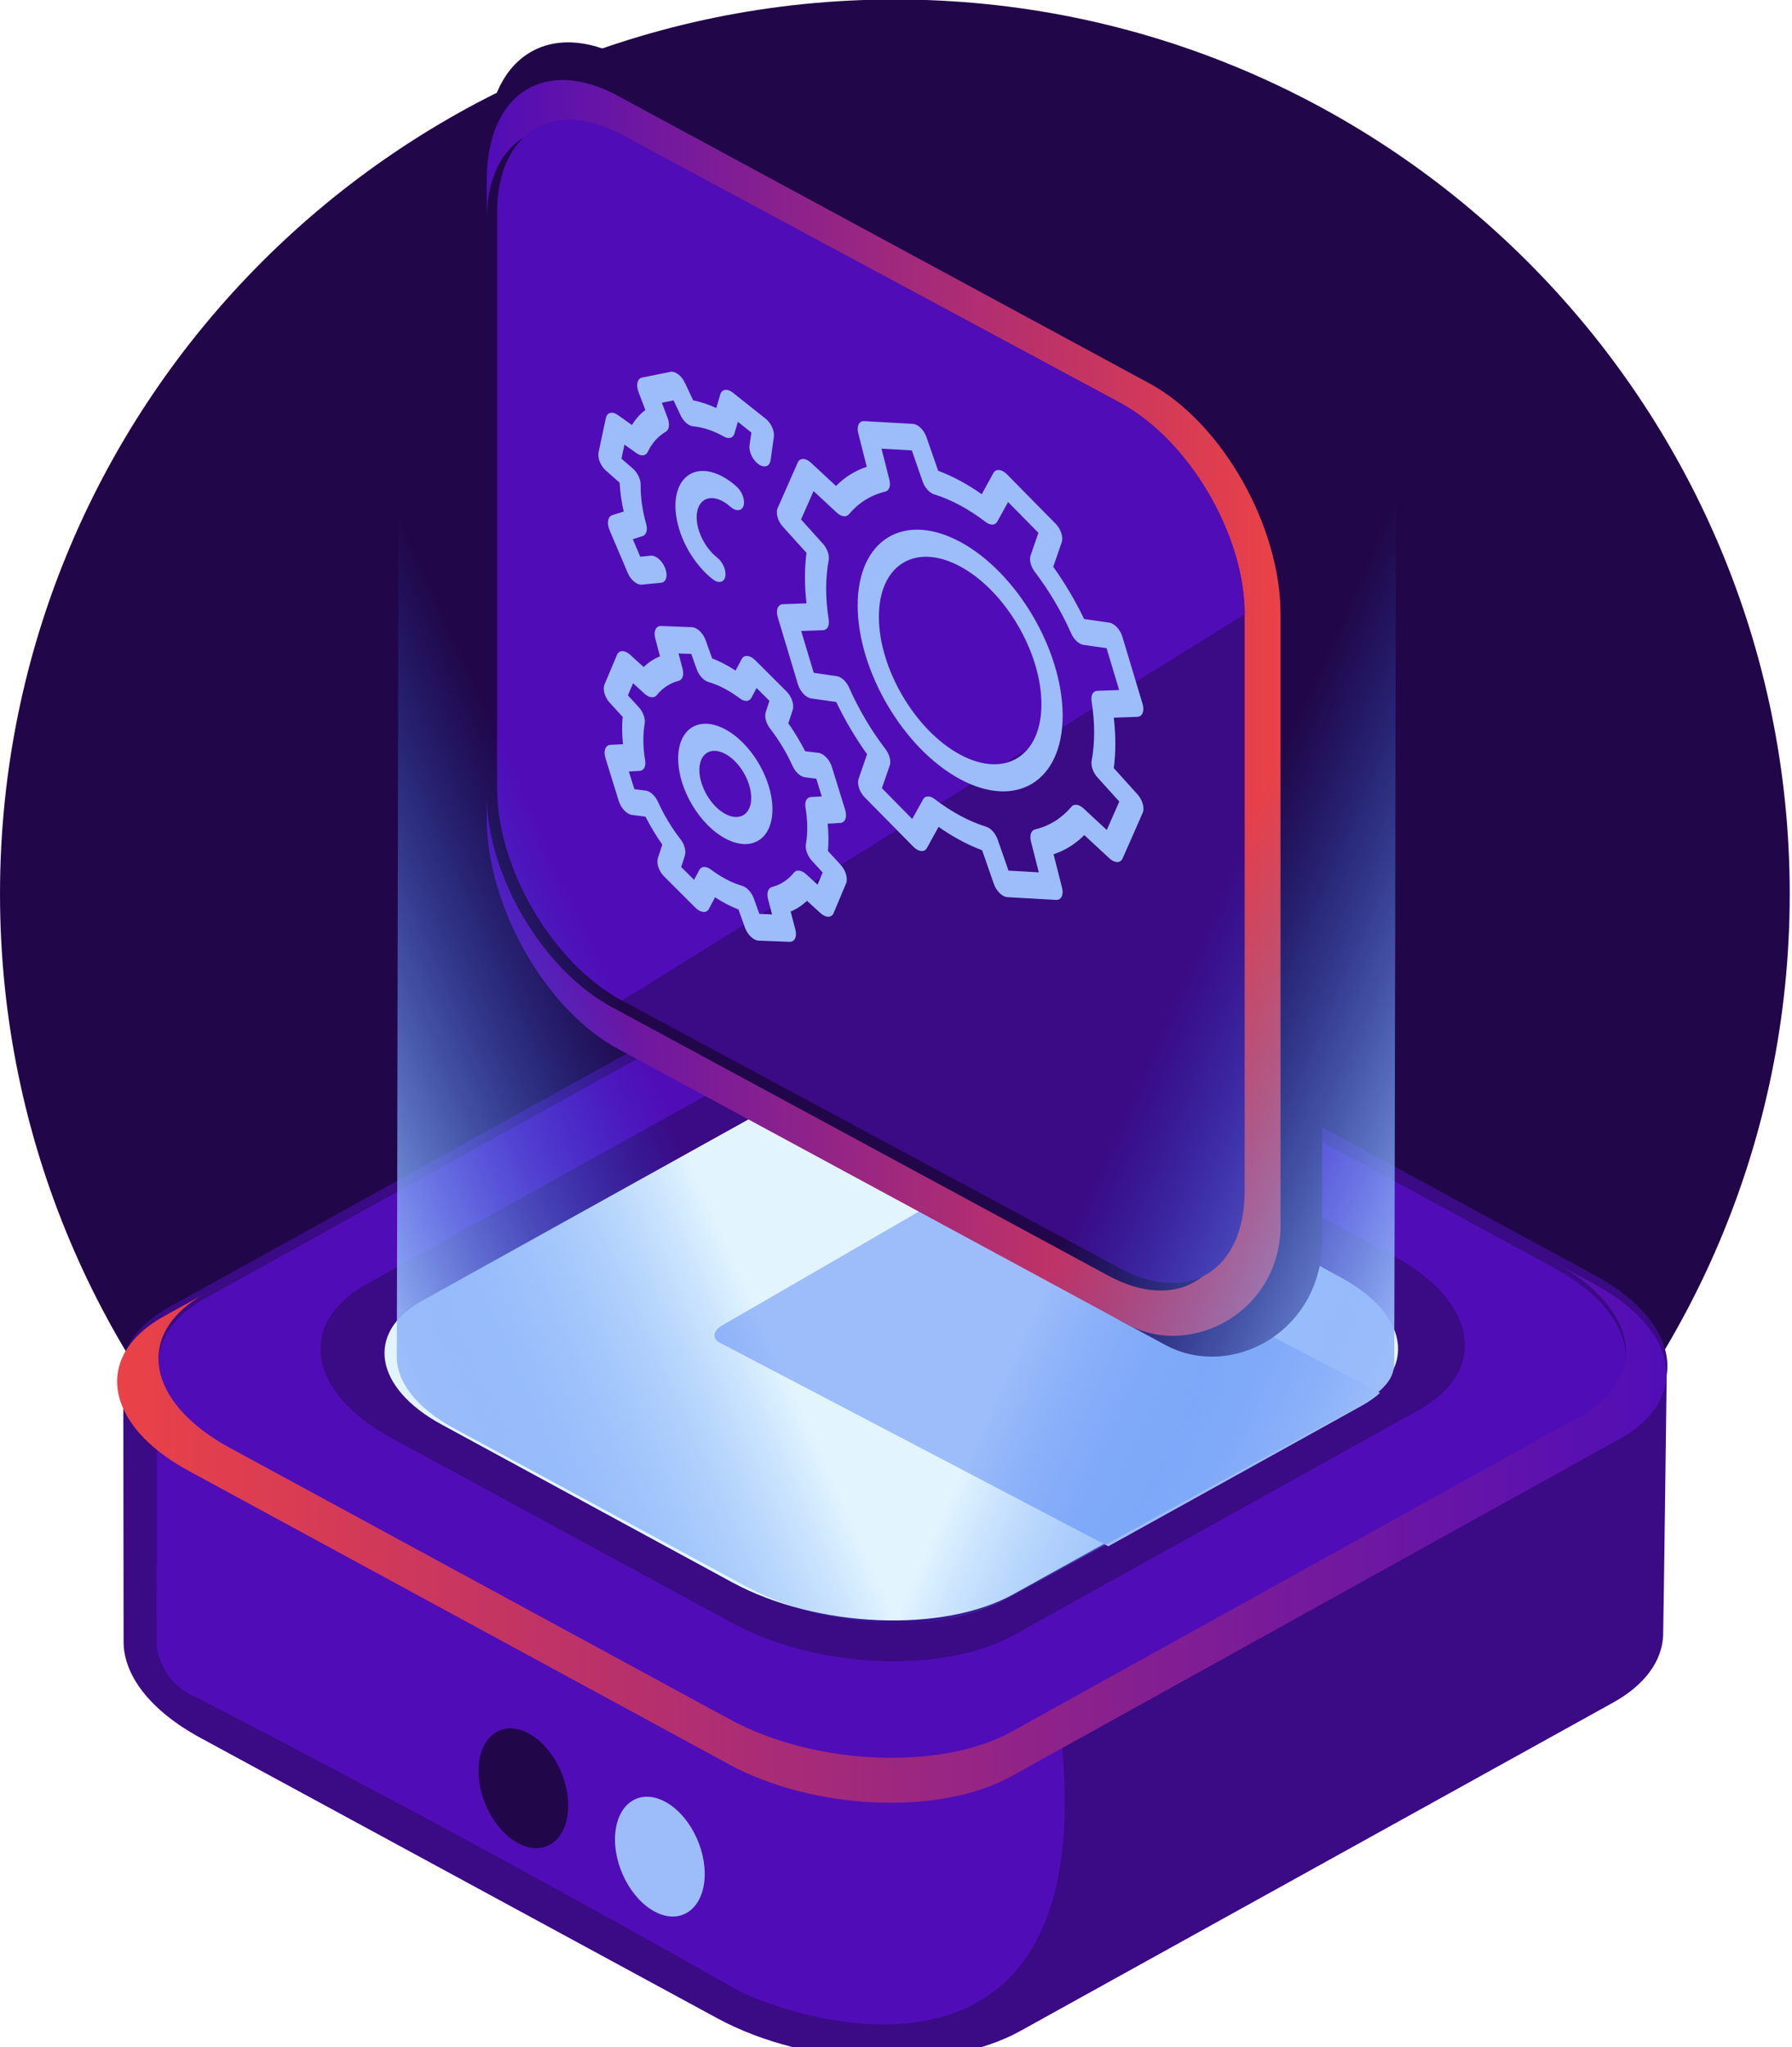 <?xml version="1.0" encoding="UTF-8" standalone="no"?>
<!DOCTYPE svg PUBLIC "-//W3C//DTD SVG 1.1//EN" "http://www.w3.org/Graphics/SVG/1.1/DTD/svg11.dtd">
<svg width="100%" height="100%" viewBox="0 0 183 209" version="1.1" xmlns="http://www.w3.org/2000/svg" xmlns:xlink="http://www.w3.org/1999/xlink" xml:space="preserve" xmlns:serif="http://www.serif.com/" style="fill-rule:evenodd;clip-rule:evenodd;stroke-linejoin:round;stroke-miterlimit:2;">
    <g transform="matrix(1,0,0,1,-2907.61,-1101.31)">
        <g transform="matrix(1,0,0,10.081,2546.67,0)">
            <g id="pos-gears" transform="matrix(1,0,0,1,-0.002,5.72875e-14)">
                <g transform="matrix(6.923,0,0,0.062,360.943,101.559)">
                    <path d="M26.4,270C26.4,189.365 20.485,123.9 13.2,123.9C5.915,123.9 0,189.365 0,270C0,350.635 5.915,416.1 13.2,416.1C20.485,416.1 26.4,350.635 26.4,270Z" style="fill:rgb(33,7,73);"/>
                </g>
                <g id="projectior" transform="matrix(1.02,0,0,0.216,260.94,-10.91)">
                    <g transform="matrix(1,0,0,0.469,0,0)">
                        <path d="M110.387,1324.99C109.601,1321.94 111.079,1318.92 114.954,1316.78L175.382,1283.35C182.626,1279.34 195.521,1279.88 204.161,1284.57L257.677,1313.56C262.956,1316.42 265.432,1320.17 264.908,1323.57C264.885,1325.37 264.584,1348.99 264.551,1349.63L264.551,1349.63C264.421,1352.14 262.77,1354.51 259.529,1356.31L200.179,1389.14C192.541,1393.37 178.944,1392.79 169.835,1387.85L118.111,1359.83C113.024,1357.07 110.405,1353.53 110.415,1350.21L110.387,1324.99Z" style="fill:rgb(59,10,133);"/>
                    </g>
                    <g transform="matrix(1,0,0,0.469,0,0)">
                        <path d="M204.159,1358.6C208.651,1396.04 180.917,1389.32 172.159,1385.2C154.478,1375.18 136.33,1365.39 117.759,1355.8C115.611,1354.95 114.263,1353.29 113.715,1350.83L113.759,1323.4L190.559,1345.4L204.159,1358.6Z" style="fill:rgb(80,13,183);"/>
                    </g>
                    <g transform="matrix(0.728,-0.189,0.986,0.251,-1232.85,333.291)">
                        <path d="M256.386,1267.5C256.386,1258.92 248.474,1251.95 238.727,1251.95L160.743,1251.95C150.996,1251.95 143.084,1258.92 143.084,1267.5L143.084,1318.3C143.084,1326.88 150.996,1333.85 160.743,1333.85L238.727,1333.85C248.474,1333.85 256.386,1326.88 256.386,1318.3L256.386,1267.5Z" style="fill:rgb(80,13,183);"/>
                    </g>
                    <g transform="matrix(0.98,0,0,0.46,-2132.99,191.808)">
                        <path d="M2435.37,921.004C2444.01,925.685 2445.14,932.74 2437.9,936.747L2379.94,968.815C2372.69,972.823 2359.8,972.276 2351.16,967.594L2300.05,939.903C2291.41,935.222 2290.28,928.167 2297.53,924.16L2293.3,926.497C2286.06,930.505 2287.19,937.559 2295.83,942.24L2351.07,972.172C2359.71,976.853 2372.6,977.4 2379.85,973.392L2442.03,938.988C2449.28,934.98 2448.14,927.925 2439.51,923.244L2435.37,921.004Z" style="fill:url(#_Linear1);"/>
                    </g>
                    <g transform="matrix(0.584,-0.152,0.791,0.201,-951.914,389.923)">
                        <path d="M256.386,1271.34C256.386,1260.64 246.523,1251.95 234.374,1251.95L165.096,1251.95C152.947,1251.95 143.084,1260.64 143.084,1271.34L143.084,1314.46C143.084,1325.16 152.947,1333.85 165.096,1333.85L234.374,1333.85C246.523,1333.85 256.386,1325.16 256.386,1314.46L256.386,1271.34Z" style="fill:rgb(59,10,133);"/>
                    </g>
                    <g transform="matrix(0.511,-0.133,0.692,0.176,-809.474,418.637)">
                        <path d="M256.386,1274.11C256.386,1261.88 245.114,1251.95 231.229,1251.95L163.209,1251.95C152.102,1251.95 143.084,1259.89 143.084,1269.68L143.084,1311.69C143.084,1323.92 154.356,1333.85 168.241,1333.85L236.261,1333.85C247.368,1333.85 256.386,1325.91 256.386,1316.12L256.386,1274.11Z" style="fill:rgb(226,245,255);"/>
                    </g>
                    <g id="_-" serif:id=" " transform="matrix(0.98,0,0,0.46,-2132.99,174.183)">
                        <path d="M2389.79,988.25L2415.69,973.917C2416.41,973.518 2417.03,973.082 2417.55,972.616L2377.51,951.682C2376.69,951.253 2375.25,951.35 2374.3,951.899L2350.35,965.73C2349.39,966.279 2349.29,967.073 2350.11,967.503L2389.79,988.25Z" style="fill:rgb(157,189,250);"/>
                    </g>
                    <g id="icon" transform="matrix(0.98,0,0,0.46,-2133.74,541.07)">
                        <g transform="matrix(1,0,0,1,0,-800)">
                            <path d="M2327.05,851.48L2332.02,930.267L2339.37,937.738L2392.04,967.806L2396.37,970.142C2403.24,973.851 2412.75,968.617 2412.4,958.931L2412.4,894.385C2412.4,885.048 2406.08,874.058 2398.3,869.857L2341.15,839.014C2333.37,834.813 2327.05,838.983 2327.05,848.319L2327.05,851.48Z" style="fill:rgb(33,7,73);"/>
                        </g>
                        <g transform="matrix(1,0,0,1,0,-800)">
                            <path d="M2327.05,851.48L2327.05,855.486C2327.05,847.375 2332.75,843.868 2339.77,847.658L2390.54,875.058C2397.56,878.848 2403.26,888.511 2403.26,896.622L2403.26,955.249C2403.26,963.36 2397.56,966.867 2390.54,963.077L2339.77,935.677C2332.75,931.887 2327.05,922.225 2327.05,914.114L2327.05,916.443C2327.05,925.43 2333.05,935.965 2340.44,939.955L2392.53,968.071C2399.06,971.594 2408.48,966.702 2408.15,957.381L2408.15,895.652C2408.15,886.665 2402.15,876.129 2394.76,872.14L2340.44,842.825C2333.05,838.835 2327.05,842.493 2327.05,851.48Z" style="fill:url(#_Linear2);"/>
                        </g>
                        <g transform="matrix(0.425,0.228,3.28067e-17,0.491,1269.04,-751.672)">
                            <g transform="matrix(1,0,0,1,383.103,-571.273)">
                                <path d="M2288.53,1056.43C2288.53,1039.87 2275.09,1026.43 2258.53,1026.43L2138.85,1026.43C2122.29,1026.43 2108.85,1039.87 2108.85,1056.43L2108.85,1176.12C2108.85,1192.67 2122.29,1206.12 2138.85,1206.12L2258.53,1206.12C2275.09,1206.12 2288.53,1192.67 2288.53,1176.12L2288.53,1056.43Z" style="fill:rgb(59,10,133);"/>
                            </g>
                            <g transform="matrix(1,0,0,1,383.103,-571.273)">
                                <path d="M2288.53,1056.43C2288.53,1039.87 2275.09,1026.43 2258.53,1026.43L2138.85,1026.43C2122.29,1026.43 2108.85,1039.87 2108.85,1056.43L2108.85,1176.12C2108.85,1192.67 2122.29,1206.12 2138.85,1206.12L2288.53,1056.43Z" style="fill:rgb(80,13,183);"/>
                            </g>
                            <g transform="matrix(1,0,0,1,-8.342,-799.921)">
                                <path d="M2551.96,1353.67L2550.41,1350.63C2549.79,1349.44 2548.36,1348.92 2547.13,1349.45L2539.68,1352.66C2538.45,1353.19 2537.84,1354.59 2538.29,1355.86L2539.43,1359.07C2537.95,1360.28 2536.64,1361.64 2535.5,1363.12C2535.5,1363.12 2532.25,1362.07 2532.25,1362.07C2530.97,1361.66 2529.59,1362.31 2529.1,1363.56L2526.1,1371.09C2525.61,1372.34 2526.16,1373.75 2527.38,1374.33L2530.46,1375.8C2530.27,1377.66 2530.29,1379.55 2530.54,1381.44C2530.54,1381.44 2527.5,1382.99 2527.5,1382.99C2526.3,1383.61 2525.79,1385.04 2526.32,1386.27L2529.53,1393.72C2530.06,1394.95 2531.46,1395.56 2532.72,1395.11L2535.94,1393.97C2537.14,1395.44 2538.51,1396.76 2539.99,1397.9C2539.99,1397.9 2538.94,1401.15 2538.94,1401.15C2538.52,1402.43 2539.17,1403.81 2540.42,1404.3L2547.95,1407.3C2549.2,1407.79 2550.62,1407.24 2551.2,1406.02L2552.66,1402.94C2554.52,1403.13 2556.41,1403.11 2558.3,1402.86C2558.3,1402.86 2559.86,1405.9 2559.86,1405.9C2560.47,1407.09 2561.91,1407.61 2563.14,1407.08L2570.58,1403.87C2571.82,1403.34 2572.42,1401.94 2571.97,1400.68L2570.84,1397.46C2572.31,1396.26 2573.62,1394.89 2574.76,1393.41C2574.76,1393.41 2578.01,1394.46 2578.01,1394.46C2579.29,1394.88 2580.67,1394.23 2581.17,1392.98L2584.16,1385.45C2584.66,1384.2 2584.1,1382.78 2582.89,1382.2L2579.8,1380.73C2579.99,1378.88 2579.97,1376.98 2579.73,1375.1C2579.73,1375.1 2582.76,1373.54 2582.76,1373.54C2583.96,1372.93 2584.48,1371.49 2583.94,1370.26L2580.74,1362.82C2580.2,1361.58 2578.81,1360.98 2577.54,1361.42L2574.33,1362.56C2573.12,1361.09 2571.76,1359.78 2570.28,1358.64C2570.28,1358.64 2571.33,1355.39 2571.33,1355.39C2571.74,1354.11 2571.09,1352.73 2569.84,1352.23L2562.31,1349.24C2561.06,1348.74 2559.65,1349.3 2559.07,1350.51L2557.6,1353.59C2555.74,1353.41 2553.85,1353.43 2551.96,1353.67ZM2548.27,1357.66C2548.8,1358.68 2549.94,1359.23 2551.07,1358.99C2553.61,1358.45 2556.17,1358.44 2558.64,1358.89C2559.77,1359.1 2560.9,1358.52 2561.4,1357.48L2562.65,1354.86C2562.65,1354.86 2565.74,1356.09 2565.74,1356.09C2565.74,1356.09 2564.85,1358.85 2564.85,1358.85C2564.5,1359.94 2564.92,1361.14 2565.89,1361.77C2567.99,1363.14 2569.85,1364.91 2571.32,1367.04C2571.98,1367.99 2573.18,1368.38 2574.27,1368L2577,1367.03C2577,1367.03 2578.32,1370.09 2578.32,1370.09C2578.32,1370.09 2575.74,1371.41 2575.74,1371.41C2574.72,1371.93 2574.17,1373.08 2574.41,1374.2C2574.94,1376.74 2574.96,1379.31 2574.51,1381.77C2574.3,1382.91 2574.88,1384.04 2575.92,1384.53L2578.54,1385.78C2578.54,1385.78 2577.31,1388.88 2577.31,1388.88C2577.31,1388.88 2574.55,1387.99 2574.55,1387.99C2573.45,1387.63 2572.26,1388.06 2571.63,1389.02C2570.26,1391.12 2568.49,1392.98 2566.36,1394.45C2565.41,1395.11 2565.02,1396.32 2565.4,1397.4L2566.37,1400.13C2566.37,1400.13 2563.31,1401.45 2563.31,1401.45C2563.31,1401.45 2561.99,1398.87 2561.99,1398.87C2561.47,1397.85 2560.32,1397.3 2559.19,1397.54C2556.66,1398.08 2554.09,1398.1 2551.62,1397.64C2550.49,1397.44 2549.36,1398.02 2548.87,1399.06L2547.62,1401.67C2547.62,1401.67 2544.52,1400.44 2544.52,1400.44C2544.52,1400.44 2545.41,1397.68 2545.41,1397.68C2545.77,1396.59 2545.34,1395.39 2544.38,1394.76C2542.28,1393.4 2540.42,1391.62 2538.94,1389.49C2538.29,1388.54 2537.08,1388.15 2535.99,1388.54L2533.27,1389.51C2533.27,1389.51 2531.95,1386.45 2531.95,1386.45C2531.95,1386.45 2534.53,1385.13 2534.53,1385.13C2535.55,1384.6 2536.1,1383.46 2535.86,1382.33C2535.32,1379.79 2535.3,1377.23 2535.75,1374.76C2535.96,1373.63 2535.38,1372.5 2534.34,1372L2531.72,1370.75C2531.72,1370.75 2532.96,1367.66 2532.96,1367.66C2532.96,1367.66 2535.71,1368.55 2535.71,1368.55C2536.81,1368.9 2538.01,1368.48 2538.64,1367.51C2540,1365.41 2541.78,1363.55 2543.91,1362.08C2544.86,1361.42 2545.25,1360.21 2544.86,1359.13L2543.89,1356.4C2543.89,1356.4 2546.95,1355.08 2546.95,1355.08C2546.95,1355.08 2548.27,1357.66 2548.27,1357.66ZM2554.99,1366.94C2548.73,1367.02 2543.72,1372.16 2543.8,1378.41C2543.89,1384.67 2549.03,1389.68 2555.28,1389.59C2561.53,1389.51 2566.54,1384.37 2566.46,1378.12C2566.38,1371.87 2561.24,1366.86 2554.99,1366.94ZM2555.05,1372.04C2558.49,1371.99 2561.32,1374.75 2561.36,1378.19C2561.41,1381.62 2558.65,1384.45 2555.21,1384.5C2551.78,1384.54 2548.95,1381.79 2548.9,1378.35C2548.86,1374.91 2551.61,1372.08 2555.05,1372.04ZM2606.3,1289.5L2603.48,1283.81C2602.88,1282.61 2601.46,1282.07 2600.22,1282.59L2588.52,1287.45C2587.28,1287.96 2586.66,1289.35 2587.09,1290.62L2589.13,1296.64C2586.3,1298.78 2583.82,1301.28 2581.74,1304.06C2581.74,1304.06 2575.72,1302.03 2575.72,1302.03C2574.44,1301.6 2573.05,1302.23 2572.54,1303.47L2567.71,1315.17C2567.2,1316.41 2567.74,1317.84 2568.94,1318.43L2574.65,1321.24C2574.16,1324.68 2574.15,1328.2 2574.65,1331.72C2574.65,1331.72 2568.96,1334.54 2568.96,1334.54C2567.76,1335.14 2567.22,1336.56 2567.74,1337.8L2572.6,1349.5C2573.12,1350.74 2574.5,1351.36 2575.78,1350.93L2581.79,1348.88C2583.93,1351.72 2586.43,1354.2 2589.21,1356.28C2589.21,1356.28 2587.18,1362.3 2587.18,1362.3C2586.75,1363.58 2587.38,1364.96 2588.62,1365.48L2600.33,1370.31C2601.57,1370.82 2602.99,1370.28 2603.59,1369.08L2606.4,1363.37C2609.83,1363.86 2613.35,1363.87 2616.87,1363.37C2616.87,1363.37 2619.69,1369.06 2619.69,1369.06C2620.29,1370.26 2621.72,1370.8 2622.95,1370.28L2634.65,1365.42C2635.89,1364.9 2636.51,1363.51 2636.08,1362.24L2634.04,1356.23C2636.88,1354.09 2639.35,1351.59 2641.43,1348.81C2641.43,1348.81 2647.46,1350.84 2647.46,1350.84C2648.73,1351.27 2650.12,1350.64 2650.63,1349.4L2655.46,1337.69C2655.97,1336.45 2655.43,1335.03 2654.23,1334.43L2648.52,1331.62C2649.01,1328.19 2649.02,1324.66 2648.52,1321.15C2648.52,1321.15 2654.21,1318.33 2654.21,1318.33C2655.41,1317.73 2655.95,1316.3 2655.43,1315.06L2650.57,1303.37C2650.05,1302.13 2648.67,1301.5 2647.39,1301.94L2641.38,1303.98C2639.24,1301.14 2636.74,1298.66 2633.96,1296.59C2633.96,1296.59 2635.99,1290.56 2635.99,1290.56C2636.42,1289.29 2635.79,1287.9 2634.55,1287.39L2622.85,1282.56C2621.6,1282.05 2620.18,1282.59 2619.58,1283.79L2616.78,1289.5C2613.34,1289.01 2609.82,1289 2606.3,1289.5ZM2602.57,1293.47C2603.08,1294.5 2604.22,1295.06 2605.35,1294.84C2609.51,1294.01 2613.71,1294.04 2617.73,1294.83C2618.86,1295.05 2620,1294.49 2620.51,1293.45L2623.11,1288.18C2623.11,1288.18 2630.4,1291.19 2630.4,1291.19C2630.4,1291.19 2628.52,1296.76 2628.52,1296.76C2628.15,1297.85 2628.56,1299.05 2629.52,1299.69C2632.93,1301.97 2635.92,1304.91 2638.29,1308.43C2638.93,1309.39 2640.14,1309.79 2641.23,1309.42L2646.78,1307.53C2646.78,1307.53 2649.81,1314.82 2649.81,1314.82C2649.81,1314.82 2644.55,1317.42 2644.55,1317.42C2643.52,1317.93 2642.96,1319.07 2643.18,1320.2C2644.01,1324.36 2643.98,1328.56 2643.19,1332.58C2642.97,1333.71 2643.53,1334.85 2644.57,1335.36L2649.84,1337.95C2649.84,1337.95 2646.83,1345.25 2646.83,1345.25C2646.83,1345.25 2641.26,1343.37 2641.26,1343.37C2640.17,1343 2638.97,1343.41 2638.33,1344.37C2636.05,1347.77 2633.11,1350.77 2629.59,1353.14C2628.63,1353.78 2628.23,1354.99 2628.6,1356.08L2630.49,1361.63C2630.49,1361.63 2623.2,1364.65 2623.2,1364.65C2623.2,1364.65 2620.6,1359.4 2620.6,1359.4C2620.09,1358.37 2618.95,1357.81 2617.82,1358.03C2613.66,1358.86 2609.46,1358.83 2605.44,1358.04C2604.31,1357.82 2603.17,1358.38 2602.66,1359.42L2600.07,1364.68C2600.07,1364.68 2592.77,1361.67 2592.77,1361.67C2592.77,1361.67 2594.65,1356.11 2594.65,1356.11C2595.02,1355.02 2594.61,1353.82 2593.65,1353.17C2590.24,1350.9 2587.25,1347.95 2584.88,1344.44C2584.24,1343.48 2583.03,1343.08 2581.94,1343.45L2576.39,1345.33C2576.39,1345.33 2573.37,1338.05 2573.37,1338.05C2573.37,1338.05 2578.62,1335.45 2578.62,1335.45C2579.65,1334.93 2580.21,1333.8 2579.99,1332.67C2579.16,1328.51 2579.19,1324.31 2579.98,1320.29C2580.2,1319.15 2579.64,1318.02 2578.6,1317.51L2573.34,1314.91C2573.34,1314.91 2576.35,1307.62 2576.35,1307.62C2576.35,1307.62 2581.91,1309.5 2581.91,1309.5C2583,1309.87 2584.2,1309.46 2584.84,1308.5C2587.12,1305.09 2590.07,1302.1 2593.58,1299.73C2594.54,1299.09 2594.94,1297.88 2594.57,1296.79L2592.68,1291.24C2592.68,1291.24 2599.97,1288.21 2599.97,1288.21C2599.97,1288.21 2602.57,1293.47 2602.57,1293.47ZM2611.59,1301.8C2597.99,1301.8 2586.95,1312.84 2586.95,1326.43C2586.95,1340.03 2597.99,1351.07 2611.59,1351.07C2625.18,1351.07 2636.22,1340.03 2636.22,1326.43C2636.22,1312.84 2625.18,1301.8 2611.59,1301.8ZM2537.23,1339.2L2534.69,1340.6C2534.69,1340.6 2532.9,1337.79 2532.9,1337.79C2532.9,1337.79 2535.23,1336.07 2535.23,1336.07C2536.16,1335.39 2536.52,1334.17 2536.1,1333.1C2535.17,1330.68 2534.74,1328.15 2534.79,1325.64C2534.81,1324.49 2534.06,1323.47 2532.95,1323.14L2530.17,1322.33C2530.17,1322.33 2530.89,1319.08 2530.89,1319.08C2530.89,1319.08 2533.75,1319.52 2533.75,1319.52C2534.89,1319.69 2536.01,1319.08 2536.47,1318.03C2537.48,1315.73 2538.94,1313.62 2540.81,1311.82C2541.64,1311.02 2541.83,1309.77 2541.28,1308.76L2539.88,1306.22C2539.88,1306.22 2542.69,1304.43 2542.69,1304.43C2542.69,1304.43 2544.41,1306.76 2544.41,1306.76C2545.09,1307.69 2546.31,1308.04 2547.38,1307.63C2549.8,1306.69 2552.33,1306.26 2554.84,1306.31C2555.99,1306.34 2557.01,1305.58 2557.34,1304.48L2558.15,1301.69C2558.15,1301.69 2561.4,1302.41 2561.4,1302.41C2561.4,1302.41 2560.96,1305.28 2560.96,1305.28C2560.75,1306.67 2561.71,1307.97 2563.1,1308.19C2564.49,1308.4 2565.79,1307.44 2566.01,1306.05L2566.8,1300.83C2567.01,1299.5 2566.14,1298.24 2564.83,1297.95L2556.92,1296.2C2555.61,1295.91 2554.3,1296.69 2553.92,1297.98L2552.96,1301.25C2551.1,1301.37 2549.24,1301.69 2547.41,1302.23C2547.41,1302.23 2545.39,1299.48 2545.39,1299.48C2544.59,1298.4 2543.1,1298.12 2541.96,1298.84L2535.13,1303.2C2534,1303.92 2533.62,1305.4 2534.26,1306.58L2535.91,1309.57C2534.64,1311 2533.56,1312.55 2532.68,1314.19C2532.68,1314.19 2529.3,1313.68 2529.3,1313.68C2527.97,1313.48 2526.71,1314.34 2526.42,1315.65L2524.67,1323.56C2524.38,1324.87 2525.16,1326.18 2526.45,1326.56L2529.73,1327.52C2529.84,1329.38 2530.16,1331.25 2530.71,1333.07C2530.71,1333.07 2527.96,1335.09 2527.96,1335.09C2526.88,1335.89 2526.6,1337.38 2527.32,1338.52L2531.68,1345.35C2532.4,1346.48 2533.88,1346.86 2535.05,1346.22L2539.68,1343.68C2540.92,1343 2541.37,1341.45 2540.69,1340.21C2540.02,1338.98 2538.47,1338.53 2537.23,1339.2ZM2611.59,1306.9C2622.37,1306.9 2631.12,1315.65 2631.12,1326.43C2631.12,1337.21 2622.37,1345.97 2611.59,1345.97C2600.8,1345.97 2592.05,1337.21 2592.05,1326.43C2592.05,1315.65 2600.8,1306.9 2611.59,1306.9ZM2553.18,1332.19C2550.77,1331.67 2548.8,1329.75 2548.34,1327.18C2547.75,1323.79 2550.01,1320.56 2553.4,1319.97C2554.41,1319.79 2555.41,1319.87 2556.32,1320.15C2557.67,1320.57 2559.1,1319.82 2559.52,1318.48C2559.94,1317.13 2559.19,1315.7 2557.84,1315.28C2556.17,1314.76 2554.36,1314.62 2552.52,1314.94C2546.36,1316.02 2542.24,1321.9 2543.32,1328.06C2544.14,1332.74 2547.73,1336.24 2552.1,1337.18C2553.48,1337.47 2554.84,1336.6 2555.13,1335.22C2555.43,1333.85 2554.55,1332.49 2553.18,1332.19Z" style="fill:rgb(157,189,250);"/>
                            </g>
                        </g>
                    </g>
                    <g transform="matrix(0.983,0,0,0.46,-2138.78,191.808)">
                        <path d="M2367.67,957.898L2367.54,868.194C2362.97,868.041 2358.41,865.735 2353.91,863.566L2316.09,842.754C2316.09,842.754 2315.94,929.818 2315.92,930.454C2315.82,933.023 2317.81,935.78 2321.76,937.919L2351.43,953.996C2356.11,956.536 2362.05,957.859 2367.67,957.898Z" style="fill:url(#_Linear3);"/>
                    </g>
                    <g transform="matrix(0.979,0,0,0.46,-2131.25,192.268)">
                        <path d="M2367.8,867.194L2367.93,956.899C2372.61,956.914 2376.92,956.033 2380.21,954.217L2415.19,935.084C2417.68,933.708 2419.61,932.384 2419.68,930.454C2419.73,929.345 2419.86,842.947 2419.86,842.947L2379.3,864.689C2375.71,866.538 2371.81,867.309 2367.8,867.194Z" style="fill:url(#_Linear4);"/>
                    </g>
                    <g id="light-1" transform="matrix(0.778,0.182,-0.07,0.453,133.203,-8.4)">
                        <circle cx="163.264" cy="1373.1" r="5.75" style="fill:rgb(157,189,250);"/>
                    </g>
                    <g id="light-2" transform="matrix(0.778,0.182,-0.07,0.453,119.537,-11.606)">
                        <circle cx="163.264" cy="1373.1" r="5.75" style="fill:rgb(33,7,73);"/>
                    </g>
                </g>
            </g>
        </g>
    </g>
    <defs>
        <linearGradient id="_Linear1" x1="0" y1="0" x2="1" y2="0" gradientUnits="userSpaceOnUse" gradientTransform="matrix(158.275,0,0,55.07,2288.53,948.539)"><stop offset="0" style="stop-color:rgb(235,66,70);stop-opacity:1"/><stop offset="1" style="stop-color:rgb(80,13,183);stop-opacity:1"/></linearGradient>
        <linearGradient id="_Linear2" x1="0" y1="0" x2="1" y2="0" gradientUnits="userSpaceOnUse" gradientTransform="matrix(81.108,0,0,127.997,2327.05,905.218)"><stop offset="0" style="stop-color:rgb(80,13,183);stop-opacity:1"/><stop offset="1" style="stop-color:rgb(235,66,70);stop-opacity:1"/></linearGradient>
        <linearGradient id="_Linear3" x1="0" y1="0" x2="1" y2="0" gradientUnits="userSpaceOnUse" gradientTransform="matrix(33,-15,14.962,33.084,2315.92,932.326)"><stop offset="0" style="stop-color:rgb(157,189,250);stop-opacity:1"/><stop offset="1" style="stop-color:rgb(31,104,244);stop-opacity:0"/></linearGradient>
        <linearGradient id="_Linear4" x1="0" y1="0" x2="1" y2="0" gradientUnits="userSpaceOnUse" gradientTransform="matrix(-33.25,-14.8,14.812,-33.223,2419.68,931.323)"><stop offset="0" style="stop-color:rgb(157,189,250);stop-opacity:1"/><stop offset="1" style="stop-color:rgb(31,104,244);stop-opacity:0"/></linearGradient>
    </defs>
</svg>

